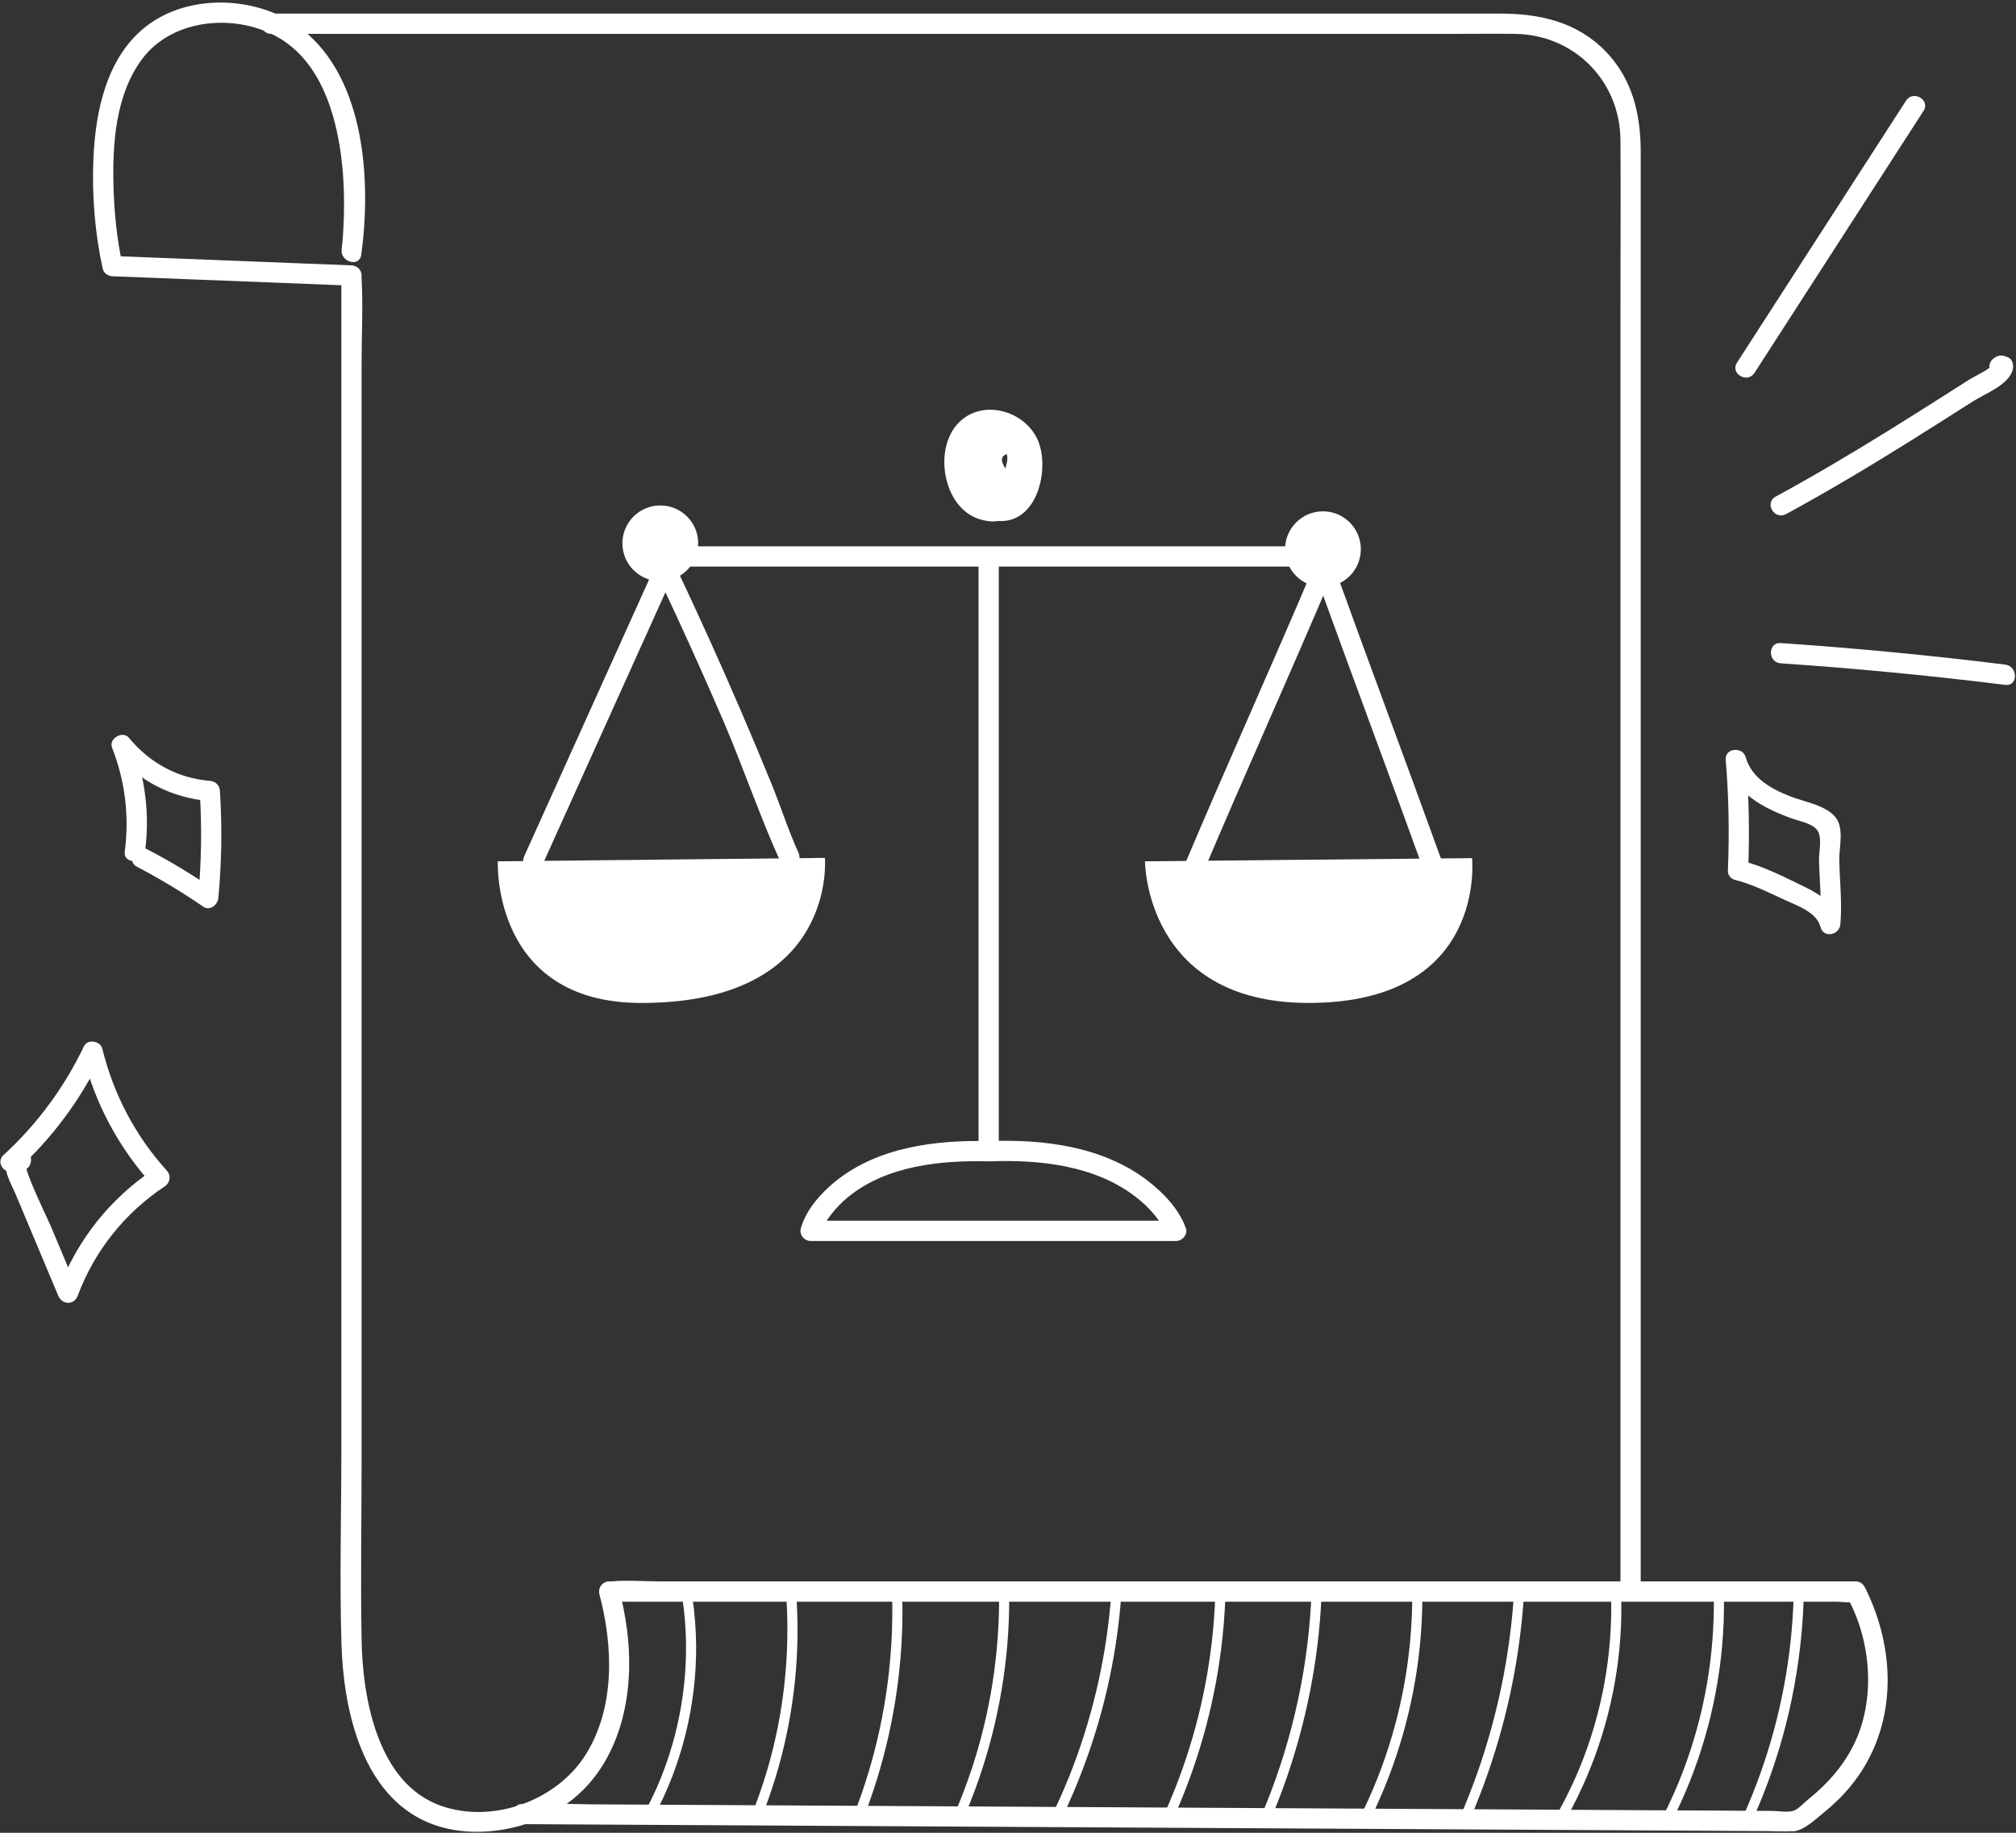 <svg width="165" height="150" viewBox="0 0 165 150" fill="none" xmlns="http://www.w3.org/2000/svg">
<rect x="0" y="0" width="165" height="150" fill="#333333" stroke="none"/>
<g clip-path="url(#clip0_317_1123)">
<path d="M22.198 2.771C26.322 2.771 30.443 2.771 34.567 2.771C44.138 2.771 53.706 2.771 63.277 2.771H95.874C103.715 2.771 111.555 2.771 119.394 2.771C120.922 2.771 122.453 2.751 123.979 2.771C128.84 2.834 132.594 6.613 132.627 11.472C132.657 15.898 132.627 20.326 132.627 24.751V130.251C132.627 131.318 134.285 131.32 134.285 130.251V12.467C134.285 9.412 133.644 6.517 131.43 4.221C129.07 1.776 126.008 1.113 122.771 1.113C116.428 1.113 110.085 1.113 103.745 1.113C93.179 1.113 82.615 1.113 72.049 1.113C61.483 1.113 51.279 1.113 40.893 1.113C34.948 1.113 29.006 1.113 23.061 1.113H22.196C21.129 1.113 21.126 2.771 22.196 2.771H22.198Z" fill="white"/>
<path d="M42.758 149.293C47.376 149.318 51.997 149.345 56.615 149.37C67.148 149.428 77.681 149.486 88.211 149.547C99.629 149.61 111.046 149.674 122.463 149.738C129.882 149.779 137.3 149.82 144.718 149.862C145.353 149.865 146.003 149.909 146.636 149.873C146.716 149.867 146.802 149.887 146.882 149.873C147.73 149.732 148.582 148.901 149.242 148.367C150.038 147.724 150.782 147.011 151.434 146.221C155.057 141.84 155.275 135.942 153.075 130.862C152.926 130.514 152.771 130.166 152.586 129.837C152.445 129.583 152.158 129.425 151.87 129.425H54.034C52.721 129.425 51.348 129.309 50.038 129.425C49.98 129.431 49.919 129.425 49.858 129.425C49.316 129.425 48.921 129.956 49.059 130.475C50.181 134.713 50.355 139.682 47.973 143.544C45.591 147.406 40.273 149.29 36.05 147.776C30.928 145.942 29.685 139.047 29.596 134.284C29.502 129.24 29.596 124.188 29.596 119.144C29.596 106.851 29.596 94.558 29.596 82.262C29.596 69.967 29.596 56.461 29.596 43.561V29.641C29.596 27.39 29.718 25.102 29.596 22.854C29.591 22.751 29.596 22.649 29.596 22.547C29.596 22.086 29.215 21.735 28.767 21.718C22.247 21.461 15.727 21.207 9.208 20.95L10.006 21.558C9.553 19.508 9.351 17.378 9.291 15.284C9.188 11.782 9.462 7.729 11.64 4.82C14.171 1.436 19.5 1.052 22.966 3.182C26.211 5.174 27.454 9.207 27.919 12.776C28.148 14.541 28.198 16.331 28.131 18.11C28.109 18.707 28.073 19.304 28.018 19.898C28.007 20.03 27.899 20.909 27.968 20.409C27.828 21.453 29.425 21.903 29.569 20.851C30.387 14.82 29.895 6.486 24.743 2.414C21.277 -0.326 15.562 -0.613 12.005 2.122C8.713 4.652 7.804 9.124 7.643 13.05C7.522 16.019 7.768 19.097 8.409 22.003C8.489 22.367 8.857 22.597 9.208 22.61C15.727 22.867 22.247 23.122 28.767 23.378L27.938 22.55V118.561C27.938 123.878 27.786 129.224 27.946 134.539C28.101 139.657 29.475 146.367 34.494 148.906C38.117 150.738 43.109 149.945 46.348 147.655C49.88 145.157 51.373 140.881 51.491 136.696C51.555 134.45 51.231 132.204 50.659 130.039L49.861 131.088H150.317C150.71 131.088 151.315 131.204 151.694 131.088C151.743 131.072 151.818 131.088 151.873 131.088L151.157 130.677C153.169 134.265 153.548 139.138 151.699 142.837C150.842 144.55 149.563 146.005 148.073 147.199C147.606 147.572 147.178 148.102 146.724 148.218C146.241 148.342 145.552 148.213 145.058 148.21C138.079 148.171 131.098 148.133 124.119 148.094L90.829 147.909C80.265 147.851 69.702 147.793 59.136 147.732C55.518 147.713 51.9 147.691 48.282 147.671C46.533 147.66 44.739 147.536 42.993 147.641C42.915 147.646 42.838 147.641 42.763 147.641C41.696 147.635 41.694 149.293 42.763 149.298L42.758 149.293Z" fill="white"/>
<path d="M143.595 30.519C148.207 23.37 152.82 16.224 157.433 9.075C158.014 8.177 156.579 7.343 156.001 8.238C151.389 15.387 146.776 22.533 142.163 29.682C141.583 30.58 143.017 31.414 143.595 30.519Z" fill="white"/>
<path d="M146.167 42.083C149.683 40.174 153.113 38.116 156.504 35.995C158.162 34.959 159.812 33.909 161.462 32.856C162.479 32.21 164.483 31.478 164.746 30.191C164.812 29.865 164.71 29.406 164.364 29.254C163.936 29.066 163.629 29.011 163.223 29.293C162.817 29.575 162.717 29.995 162.924 30.425L162.977 30.53C163.441 31.492 164.87 30.652 164.408 29.694L164.356 29.588L164.057 30.721L164.209 30.616H163.372L163.524 30.682L163.143 29.746C163.063 30.135 161.542 30.834 161.236 31.028C160.506 31.492 159.774 31.959 159.044 32.423C157.543 33.376 156.04 34.326 154.528 35.263C151.507 37.135 148.447 38.95 145.324 40.647C144.387 41.155 145.222 42.589 146.162 42.077L146.167 42.083Z" fill="white"/>
<path d="M145.738 54.287C151.882 54.704 158.013 55.293 164.126 56.052C165.182 56.185 165.174 54.525 164.126 54.395C158.015 53.635 151.885 53.047 145.738 52.63C144.674 52.558 144.677 54.215 145.738 54.287Z" fill="white"/>
<path d="M1.458 95.71C4.308 93.091 6.618 89.978 8.29 86.486L6.776 86.287C7.76 90.29 9.706 93.92 12.469 96.972L12.638 95.671C8.992 98.091 6.292 101.506 4.761 105.602H6.361C5.623 103.843 4.885 102.086 4.148 100.326C3.949 99.851 1.887 95.622 2.169 95.403L1.362 95.616L1.55 95.691C2.539 96.091 2.967 94.489 1.992 94.091C1.375 93.843 0.853 94.188 0.607 94.763C0.179 95.765 0.906 96.848 1.284 97.749C2.445 100.511 3.606 103.276 4.764 106.039C5.082 106.796 6.06 106.848 6.364 106.039C7.735 102.373 10.217 99.263 13.478 97.1C13.937 96.796 14.017 96.21 13.647 95.798C11.071 92.95 9.297 89.569 8.379 85.843C8.216 85.185 7.174 84.995 6.864 85.644C5.248 89.019 3.048 91.997 0.292 94.53C-0.496 95.254 0.679 96.423 1.464 95.702L1.458 95.71Z" fill="white"/>
<path d="M143.077 71.224C143.204 68.202 143.143 65.185 142.897 62.171L141.269 62.392C141.988 64.92 144.26 66.097 146.562 66.953C147.267 67.216 148.474 67.398 148.809 68.069C149.127 68.702 148.861 69.724 148.878 70.445C148.922 72.185 149.116 73.903 148.966 75.644L150.594 75.423C150.218 74.003 149 73.224 147.747 72.608C146.059 71.779 144.298 70.879 142.469 70.423C141.432 70.163 140.99 71.762 142.026 72.022C143.483 72.387 144.818 73.077 146.178 73.699C147.192 74.163 148.684 74.677 148.997 75.865C149.248 76.812 150.547 76.541 150.625 75.644C150.774 73.903 150.58 72.182 150.536 70.445C150.509 69.307 151.001 67.685 150.13 66.773C149.259 65.862 147.626 65.608 146.537 65.182C144.959 64.564 143.364 63.693 142.869 61.953C142.623 61.086 141.161 61.213 141.241 62.174C141.49 65.188 141.548 68.204 141.421 71.227C141.377 72.293 143.035 72.29 143.079 71.227L143.077 71.224Z" fill="white"/>
<path d="M11.873 69.68C12.266 66.638 11.89 63.611 10.773 60.754L9.389 61.561C11.345 63.942 14.115 65.32 17.174 65.564L16.345 64.735C16.533 67.655 16.489 70.569 16.215 73.484L17.462 72.768C15.723 71.572 13.924 70.486 12.053 69.511C11.108 69.017 10.268 70.448 11.216 70.942C13.087 71.92 14.886 73.003 16.624 74.199C17.191 74.588 17.818 74.052 17.871 73.484C18.144 70.569 18.189 67.655 18.001 64.735C17.97 64.26 17.644 63.945 17.172 63.906C14.538 63.696 12.227 62.42 10.558 60.389C10.044 59.763 8.875 60.437 9.173 61.196C10.243 63.931 10.588 66.771 10.212 69.682C10.077 70.738 11.735 70.727 11.87 69.682L11.873 69.68Z" fill="white"/>
<path d="M83.027 34.298C81.571 33.097 79.537 33.423 78.448 34.975C77.428 36.431 77.328 38.45 78.058 40.047C78.787 41.644 80.385 42.818 82.168 42.185C83.801 41.605 84.826 39.627 84.965 37.986C85.327 33.74 79.387 33.447 78.787 37.414C78.564 38.889 79.329 41.411 81.048 41.724C82.939 42.069 83.961 39.086 84.108 37.682C84.296 35.876 82.604 34.809 81.126 36.003C79.324 37.459 80.974 39.561 82.342 40.558C82.704 40.82 83.27 40.619 83.475 40.26C84.276 38.873 85.042 37.13 83.895 35.707C83.124 34.751 81.695 34.409 80.75 35.334C79.21 36.84 79.863 41.295 82.325 41.522C85.415 41.806 85.219 37.243 84.169 35.505C82.635 32.967 79.523 33.691 78.658 36.334C77.917 38.591 78.887 42.467 81.75 42.638C84.931 42.829 85.938 38.329 84.945 36.036C83.889 33.597 80.379 32.583 78.425 34.635C76.394 36.768 77.176 41.445 80.053 42.453C83.912 43.806 85.548 38.627 84.039 35.834C83.395 34.641 81.673 33.757 80.462 34.726C79.357 35.608 79.744 37.279 80.83 37.953C81.739 38.517 82.574 37.083 81.667 36.522C81.689 35.942 81.864 35.848 82.184 36.243C82.519 36.401 82.707 36.671 82.748 37.058C82.859 37.461 82.856 37.906 82.848 38.32C82.837 39.119 82.798 40.343 82.016 40.826C80.996 41.456 79.824 40.586 79.385 39.702C78.981 38.887 78.876 37.795 79.091 36.906C79.52 35.141 81.637 34.619 82.917 35.911C84.069 37.075 83.956 39.533 82.718 40.616C81.106 42.025 80.009 39.127 80.045 37.901C80.092 36.414 81.502 34.425 82.734 36.342C83.08 36.878 83.259 37.594 83.265 38.226C83.27 38.859 82.969 40.453 82.068 39.539C81.687 39.152 81.518 37.989 81.642 37.486C81.54 37.03 81.723 36.842 82.193 36.928C82.839 36.649 83.035 36.956 82.784 37.848C82.698 38.398 82.314 38.956 82.043 39.428L83.177 39.13C82.85 38.892 82.3 38.508 82.146 38.097C81.888 37.605 81.977 37.293 82.414 37.163C82.469 37.459 82.452 37.748 82.364 38.028C82.187 38.925 81.286 40.704 80.623 39.058C80.239 38.108 80.321 36.856 81.341 36.351C82.361 35.845 83.298 36.472 83.331 37.608C83.381 39.395 81.333 41.994 79.824 39.843C79.365 39.188 79.169 38.309 79.246 37.522C79.354 36.442 80.435 34.304 81.853 35.475C82.671 36.149 83.848 34.983 83.025 34.304L83.027 34.298Z" fill="white"/>
<path d="M56.375 46.37H107.484C108.551 46.37 108.554 44.713 107.484 44.713H56.375C55.309 44.713 55.306 46.37 56.375 46.37Z" fill="white"/>
<path d="M80.09 45.542V94.221L80.919 93.392C76.591 93.29 71.859 93.876 68.379 96.685C67.185 97.649 65.98 99 65.546 100.517C65.397 101.036 65.812 101.566 66.345 101.566H96.258C96.764 101.566 97.242 101.031 97.057 100.517C96.49 98.942 95.208 97.608 93.906 96.613C90.244 93.812 85.393 93.224 80.919 93.392C79.855 93.434 79.849 95.091 80.919 95.05C85.017 94.895 89.525 95.345 92.9 97.915C93.685 98.511 94.406 99.232 94.953 100.055C95.105 100.282 95.21 100.58 95.382 100.79C95.57 101.019 95.426 100.856 95.459 100.956L96.258 99.906H66.345L67.144 100.956C67.415 100.006 68.454 98.757 69.394 97.984C72.553 95.39 76.991 94.956 80.916 95.047C81.364 95.058 81.745 94.658 81.745 94.218V45.539C81.745 44.472 80.087 44.47 80.087 45.539L80.09 45.542Z" fill="white"/>
<path d="M108.277 48.047C109.989 48.047 111.378 46.659 111.378 44.948C111.378 43.236 109.989 41.848 108.277 41.848C106.564 41.848 105.176 43.236 105.176 44.948C105.176 46.659 106.564 48.047 108.277 48.047Z" fill="white"/>
<path d="M54.042 47.566C55.755 47.566 57.143 46.179 57.143 44.467C57.143 42.755 55.755 41.367 54.042 41.367C52.33 41.367 50.941 42.755 50.941 44.467C50.941 46.179 52.33 47.566 54.042 47.566Z" fill="white"/>
<path d="M53.42 46.776C49.915 54.541 46.411 62.306 42.906 70.072C42.469 71.036 43.898 71.881 44.338 70.909C47.842 63.144 51.347 55.378 54.851 47.613C55.288 46.649 53.859 45.804 53.42 46.776Z" fill="white"/>
<path d="M53.819 47.102C55.69 51.047 57.492 55.025 59.217 59.036C60.858 62.853 62.199 66.865 63.923 70.63C64.368 71.599 65.797 70.757 65.355 69.793C64.512 67.95 63.882 65.95 63.111 64.066C62.307 62.102 61.486 60.146 60.648 58.199C58.924 54.188 57.122 50.21 55.251 46.265C54.795 45.301 53.363 46.141 53.819 47.102Z" fill="white"/>
<path d="M107.563 46.279C104.117 54.431 100.458 62.492 97.011 70.644C96.599 71.616 98.028 72.461 98.443 71.481C101.889 63.329 105.549 55.268 108.995 47.116C109.407 46.144 107.978 45.298 107.563 46.279Z" fill="white"/>
<path d="M107.697 47.102C110.544 54.983 113.49 62.829 116.334 70.713C116.694 71.707 118.297 71.279 117.935 70.271C115.088 62.389 112.142 54.544 109.298 46.66C108.938 45.666 107.335 46.094 107.697 47.102Z" fill="white"/>
<path d="M40.744 70.492L67.515 70.213C67.515 70.213 68.584 82.083 52.493 82.086C40.211 82.086 40.742 70.492 40.742 70.492H40.744Z" fill="white"/>
<path d="M93.711 70.492L120.481 70.232C120.481 70.232 121.75 82.083 107.102 82.083C93.711 82.083 93.711 70.489 93.711 70.489V70.492Z" fill="white"/>
<path d="M55.859 130.856C56.533 135.453 56.024 140.204 54.449 144.572C53.996 145.829 53.449 147.047 52.818 148.226C52.567 148.696 53.283 149.116 53.534 148.644C55.812 144.378 57.003 139.555 56.975 134.721C56.967 133.353 56.856 131.989 56.657 130.635C56.58 130.11 55.781 130.334 55.859 130.856Z" fill="white"/>
<path d="M64.361 130.738C64.665 135.486 64.139 140.268 62.802 144.834C62.423 146.122 61.981 147.39 61.481 148.633C61.282 149.127 62.083 149.343 62.279 148.854C64.076 144.395 65.082 139.627 65.251 134.823C65.297 133.461 65.275 132.1 65.19 130.738C65.157 130.207 64.327 130.205 64.361 130.738Z" fill="white"/>
<path d="M73.021 130.732C73.131 135.53 72.493 140.332 71.122 144.931C70.735 146.227 70.29 147.506 69.792 148.765C69.596 149.263 70.398 149.475 70.591 148.986C72.377 144.475 73.446 139.693 73.764 134.854C73.855 133.481 73.88 132.108 73.85 130.732C73.839 130.199 73.01 130.199 73.021 130.732Z" fill="white"/>
<path d="M81.769 130.423C81.816 135.296 81.059 140.155 79.528 144.782C79.091 146.099 78.596 147.395 78.035 148.663C77.823 149.146 78.535 149.569 78.751 149.08C80.76 144.517 82.01 139.649 82.438 134.682C82.56 133.265 82.612 131.843 82.598 130.42C82.593 129.887 81.764 129.887 81.769 130.42V130.423Z" fill="white"/>
<path d="M90.942 130.575C90.586 135.315 89.549 139.997 87.875 144.448C87.394 145.724 86.86 146.978 86.274 148.21C86.048 148.691 86.761 149.111 86.99 148.627C89.077 144.227 90.539 139.539 91.293 134.724C91.509 133.348 91.669 131.961 91.772 130.572C91.81 130.039 90.981 130.042 90.942 130.572V130.575Z" fill="white"/>
<path d="M99.46 130.732C99.281 135.497 98.38 140.221 96.796 144.718C96.343 146.008 95.831 147.276 95.268 148.519C95.049 149 95.762 149.423 95.983 148.936C98.001 144.489 99.339 139.765 99.95 134.92C100.124 133.528 100.237 132.13 100.289 130.729C100.309 130.196 99.48 130.196 99.46 130.729V130.732Z" fill="white"/>
<path d="M107.335 130.575C107.122 135.359 106.243 140.102 104.732 144.646C104.298 145.947 103.814 147.235 103.278 148.497C103.189 148.704 103.217 148.939 103.427 149.063C103.601 149.168 103.908 149.121 103.994 148.914C105.912 144.4 107.197 139.646 107.808 134.782C107.982 133.384 108.101 131.981 108.161 130.572C108.186 130.039 107.357 130.039 107.332 130.572L107.335 130.575Z" fill="white"/>
<path d="M115.585 130.732C115.568 135.497 114.709 140.238 113.056 144.707C112.58 145.989 112.039 147.246 111.433 148.472C111.198 148.95 111.914 149.37 112.149 148.89C114.311 144.495 115.681 139.74 116.193 134.87C116.336 133.495 116.408 132.113 116.414 130.732C116.414 130.199 115.587 130.199 115.585 130.732Z" fill="white"/>
<path d="M123.892 130.729C123.549 135.627 122.543 140.472 120.913 145.105C120.443 146.439 119.921 147.754 119.348 149.047H120.064C120.012 148.92 119.956 148.796 119.904 148.669C119.815 148.461 119.514 148.42 119.337 148.519C119.122 148.641 119.102 148.881 119.188 149.086C119.241 149.213 119.296 149.337 119.348 149.464C119.464 149.74 119.945 149.732 120.064 149.464C122.109 144.848 123.536 139.97 124.262 134.972C124.467 133.564 124.622 132.149 124.718 130.729C124.754 130.196 123.925 130.199 123.889 130.729H123.892Z" fill="white"/>
<path d="M131.866 130.887C131.96 135.561 131.092 140.229 129.337 144.561C128.834 145.804 128.248 147.014 127.602 148.188C127.345 148.655 128.061 149.075 128.318 148.605C130.639 144.395 132.076 139.732 132.541 134.948C132.673 133.597 132.72 132.24 132.695 130.884C132.684 130.351 131.855 130.351 131.866 130.884V130.887Z" fill="white"/>
<path d="M140.265 130.577C140.35 135.472 139.496 140.362 137.758 144.939C137.26 146.249 136.688 147.525 136.05 148.768C135.806 149.243 136.522 149.66 136.766 149.185C139.06 144.71 140.477 139.818 140.939 134.809C141.069 133.401 141.119 131.989 141.094 130.575C141.085 130.042 140.256 130.042 140.265 130.575V130.577Z" fill="white"/>
<path d="M146.8 130.735C146.651 135.594 145.75 140.417 144.13 145C143.904 145.638 143.666 146.273 143.412 146.903C143.282 147.224 143.149 147.544 143.014 147.862C142.947 148.017 142.878 148.174 142.809 148.329C142.784 148.387 142.757 148.445 142.732 148.503C142.71 148.555 142.685 148.608 142.66 148.657C142.552 148.848 142.641 149.033 142.923 149.215L142.602 149.257L142.643 149.271C143.155 149.425 143.373 148.627 142.865 148.472C142.301 148.301 142.024 149.088 142.447 149.409C143.086 149.895 143.473 148.87 143.655 148.456C144.244 147.102 144.774 145.724 145.239 144.32C146.162 141.525 146.822 138.646 147.215 135.729C147.439 134.072 147.577 132.406 147.627 130.735C147.643 130.202 146.814 130.202 146.797 130.735H146.8Z" fill="white"/>
</g>
<defs>
<clipPath id="clip0_317_1123">
<rect width="165" height="150" fill="white"/>
</clipPath>
</defs>
</svg>
